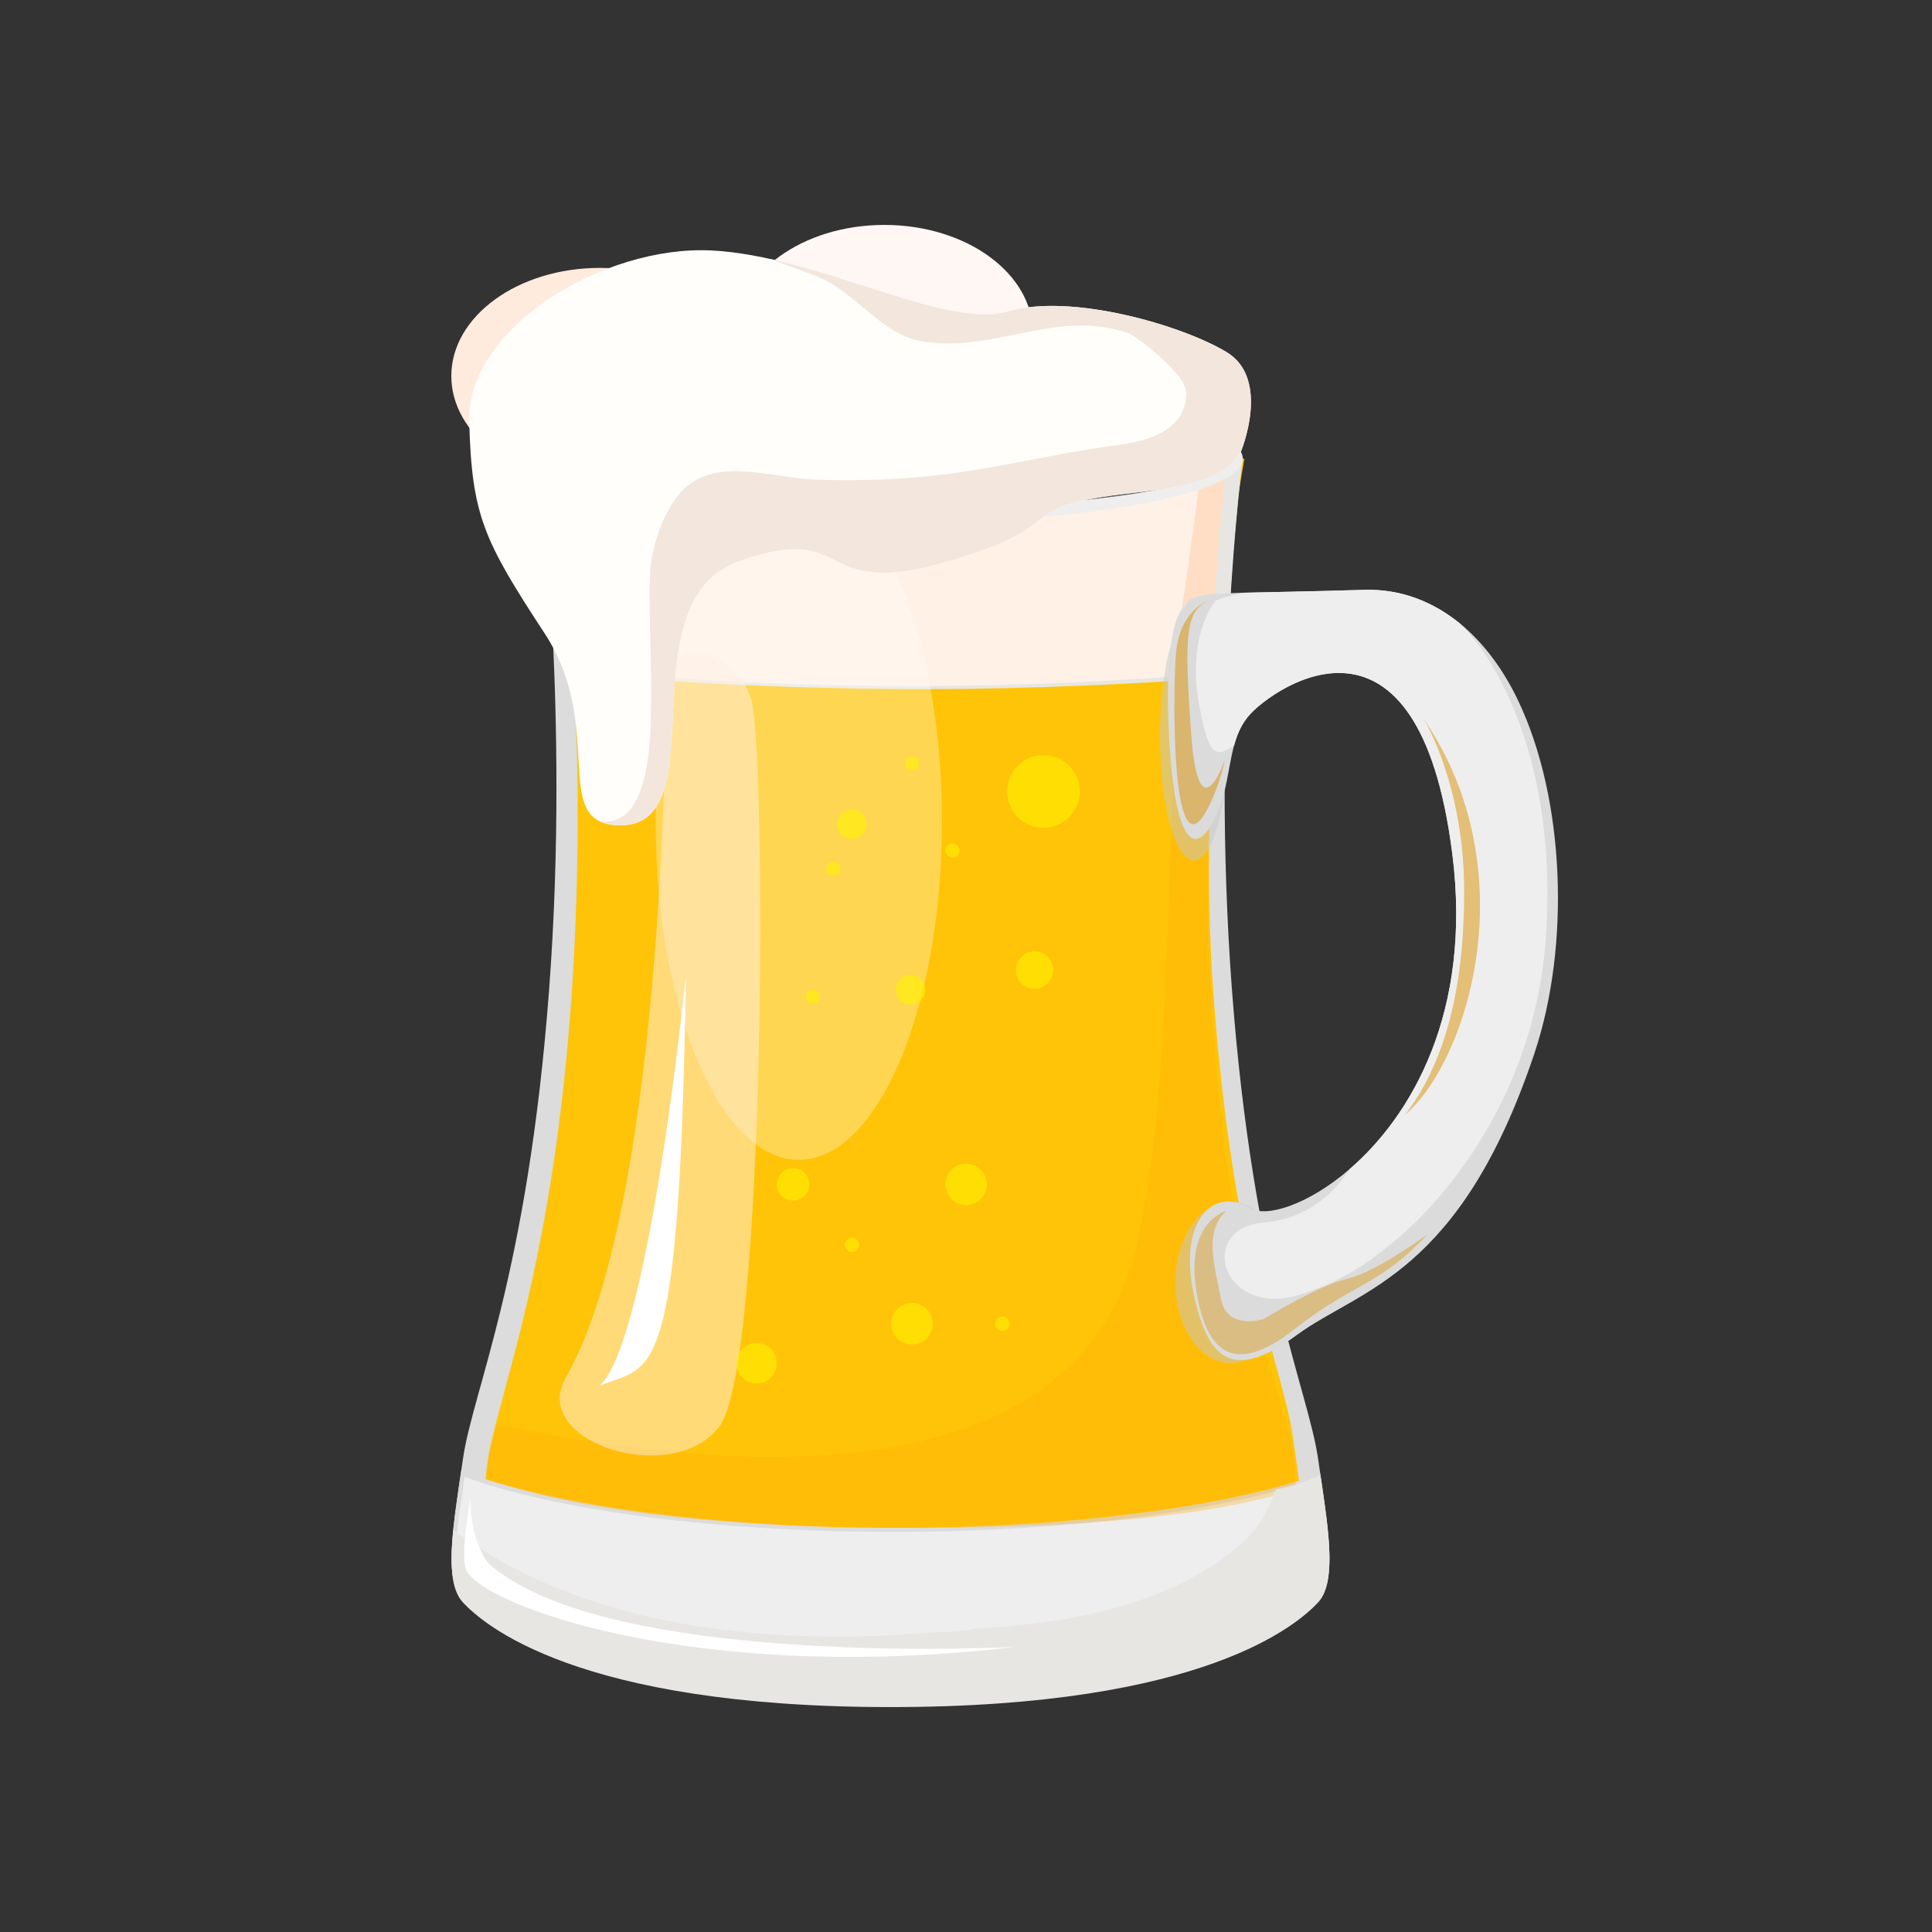 <?xml version="1.0" encoding="utf-8"?>
<!-- Generator: Adobe Illustrator 22.0.1, SVG Export Plug-In . SVG Version: 6.00 Build 0)  -->
<svg version="1.1" id="Layer_1" xmlns="http://www.w3.org/2000/svg" xmlns:xlink="http://www.w3.org/1999/xlink" x="0px" y="0px"
	 viewBox="0 0 200 200" style="enable-background:new 0 0 200 200;" xml:space="preserve">
<rect x="0" y="0" width="200" height="200" fill="#333333" stroke="none"/>
<style type="text/css">
	.st0{fill:#DCDCDC;}
	.st1{fill:#FFC408;}
	.st2{fill:#EEEEEE;}
	.st3{fill:#E7E6E2;}
	.st4{fill:#FFF1E6;}
	.st5{fill:#FFDEC5;}
	.st6{opacity:0.3;fill:#FFAC06;}
	.st7{fill:#5D5D5D;}
	.st8{opacity:0.3;fill:#FFFFFF;}
	.st9{opacity:0.5;fill:#FFF1E6;}
	.st10{fill:#FFEBDE;}
	.st11{fill:#FFF7F3;}
	.st12{fill:#FFFEFA;}
	.st13{fill:#F2E6DD;}
	.st14{opacity:0.5;fill:#C9C9C9;}
	.st15{fill:#DBDBDB;}
	.st16{opacity:0.4;fill:#D99100;}
	.st17{opacity:0.5;fill:#D99100;}
	.st18{fill:#FFFFFF;}
	.st19{opacity:0.6;fill:#FFF200;}
</style>
<g>
	<path class="st0" d="M136.438,150.952c-1.026-7.044-6.676-18.952-8.902-48.417c-2.225-29.463,1.114-55.06,1.114-55.06H92.186l0,0
		h-36.46c0,0,3.338,25.596,1.112,55.06c-2.226,29.465-7.874,41.372-8.901,48.417c-1.027,7.042-2.053,12.577,0,14.758
		c2.055,2.179,11.641,10.815,44.249,10.815l0,0l0,0l0,0l0,0c32.612,0,42.198-8.636,44.252-10.815
		C138.493,163.529,137.464,157.994,136.438,150.952z"/>
	<path class="st1" d="M133.81,162.439c-0.945,1.023-3.621,3.562-9.805,5.846c-6.186,2.284-15.881,4.313-30.869,4.313
		c-29.972,0-38.781-8.11-40.67-10.159c-1.888-2.048-2.939-4.453-1.994-11.07c0.943-6.613,6.569-19.506,8.616-47.177
		c0.873-11.848,0.969-25.763,0.156-35.498c-1.083-13.006-1.791-21.219-1.791-21.219h71.37c0,0-1.77,9.452-2.851,22.802
		c-0.78,9.61-1.203,21.248-0.345,32.835c2.046,27.671,7.239,38.851,8.183,45.466C134.751,155.195,135.697,160.391,133.81,162.439z"
		/>
	<path class="st0" d="M136.437,165.71c-1.025,1.09-3.936,3.792-10.666,6.225c-6.729,2.433-17.279,4.59-33.583,4.59
		c-32.61,0-42.196-8.636-44.252-10.815c-1.922-2.045-1.145-7.029-0.193-13.442c9.489,3.547,26.042,5.894,44.875,5.894
		c18.304,0,34.456-2.218,44.059-5.597C137.607,158.835,138.331,163.697,136.437,165.71z"/>
	<path class="st2" d="M135.747,165.85c-0.7,0.726-2.282,2.187-5.377,3.795c-1.397,0.724-3.097,1.475-5.163,2.205
		c-6.649,2.345-17.074,4.423-33.182,4.423c-20.896,0-32.225-3.497-38.162-6.534c-3.217-1.642-4.85-3.149-5.565-3.89
		c-1.899-1.967-1.128-6.775-0.19-12.953c9.376,3.419,25.732,5.68,44.343,5.68c18.084,0,34.043-2.137,43.532-5.393
		C136.903,159.224,137.618,163.91,135.747,165.85z"/>
	<path class="st3" d="M128.649,47.476c0,0-1.281,9.224-1.672,22.646c-9.364,0.687-20.593,1.215-30.964,1.215
		c-13.267,0-25.912-0.609-37.429-1.708c-1.106-13.006-2.856-22.152-2.856-22.152H128.649z"/>
	<path class="st4" d="M126.438,47.161c0,0-1.227,9.224-1.599,22.646c-8.958,0.687-19.7,1.215-29.62,1.215
		c-12.69,0-24.787-0.609-35.803-1.708c-1.059-13.006-2.733-22.152-2.733-22.152H126.438z"/>
	<path class="st3" d="M130.37,169.645c-1.397,0.724-3.097,1.475-5.163,2.205c-6.649,2.345-17.074,4.423-33.182,4.423
		c-20.896,0-32.225-3.497-38.162-6.534c5.323-3.727,20.47,1.943,38.324,1.943C109.888,171.683,124.926,165.962,130.37,169.645z"/>
	<path class="st5" d="M127.077,47.476c0,0-0.176,1.275-0.421,3.567c-0.007,0.059-0.011,0.12-0.017,0.184
		c-0.343,3.269-0.81,8.502-1.091,15c-0.004,0.078-0.008,0.157-0.011,0.236c-0.05,1.18-0.096,2.402-0.13,3.659
		c-0.008,0-0.016,0-0.022,0.004c-1.338,0.097-2.717,0.189-4.123,0.28c1.146-7.661,2.264-15.267,3.225-22.929H127.077z"/>
	<path class="st6" d="M134.142,154.21c-9.917,3.013-23.318,3.952-40.398,3.952c-17.57,0-33.075-1.47-43.344-5.042
		c-0.061-0.786,0.242-3.142,1.06-5.704c3.883,0.576,57.764,14.355,66.067-17.935c4.12-16.021,3.311-51.067,4.431-59.076
		c1.312-0.09,2.599-0.183,3.848-0.28c-0.309,9.212-1.207,20.1-0.523,32.026C127.309,137.578,134.168,145.032,134.142,154.21z"/>
	<path class="st3" d="M132.042,154.21c-1.341,3.952-3.095,5.297-5.044,6.803c-7.296,5.535-17.274,7.086-26.08,7.589
		c-0.755,0.252-3.27,0.378-4.276,0.378c-16.937,1.452-35.967-0.359-49.706-10.573c-0.362,3.494-0.272,6.139,1,7.491
		c2.056,2.181,11.642,10.818,44.252,10.818c16.303,0,26.853-2.159,33.583-4.593c6.729-2.431,9.641-5.133,10.666-6.225
		c1.895-2.012,1.17-6.874,0.239-13.144C134.526,153.511,134.802,153.581,132.042,154.21z"/>
	<path class="st2" d="M52.629,47.476c0,3.75,17.019,6.79,38.01,6.79c20.993,0,38.011-3.041,38.011-6.79
		c0-3.75-17.019-6.789-38.011-6.789C69.647,40.688,52.629,43.727,52.629,47.476z"/>
	<path class="st7" d="M53.911,47.476c0,2.928,16.444,5.303,36.728,5.303c20.285,0,36.729-2.375,36.729-5.303
		c0-2.929-16.444-5.303-36.729-5.303C70.355,42.173,53.911,44.547,53.911,47.476z"/>
	<path class="st8" d="M97.513,85.014c0,19.358-6.635,35.052-14.818,35.052c-8.186,0-14.821-15.693-14.821-35.052
		c0-19.358,6.636-35.051,14.821-35.051C90.878,49.963,97.513,65.656,97.513,85.014z"/>
	<path class="st9" d="M68.98,69.888c0,0,0.135,53.847-10.261,72.459c-4.361,6.875,10.967,11.771,15.783,5.276
		c4.816-6.495,4.869-70.682,3.22-75.394C76.073,67.517,69.947,65.632,68.98,69.888z"/>
	<g>
		<path class="st10" d="M77.475,38.926c0,6.183-6.884,11.195-15.377,11.195s-15.377-5.012-15.377-11.195
			c0-6.183,6.884-11.193,15.377-11.193S77.475,32.744,77.475,38.926z"/>
		<path class="st11" d="M106.922,34.479c0,6.181-6.884,11.195-15.376,11.195c-8.492,0-15.377-5.014-15.377-11.195
			c0-6.183,6.885-11.195,15.377-11.195C100.038,23.284,106.922,28.296,106.922,34.479z"/>
		<g>
			<path class="st12" d="M128.424,46.843c0,0,3.199-7.585-1.447-10.392c-4.647-2.805-16.168-6.139-22.643-4.21
				c-6.474,1.929-19.54-5.755-30.677-6.313c-11.138-0.56-25.345,7.979-25.083,17.714c0.264,9.735,1.491,12.277,7.805,21.924
				c6.314,9.647,0.642,19.351,7.308,19.854c10.948,0.826,0.76-23.01,12.774-27.308c12.015-4.296,7.631,4.123,21.662,0
				c14.032-4.121,5.542-5.539,19.293-7.103C123.495,50.316,126.538,49.517,128.424,46.843z"/>
			<path class="st13" d="M126.977,36.451c-4.647-2.805-16.168-6.139-22.643-4.21c-5.332,1.59-15.141-3.342-24.658-5.442
				c1.644,0.585,3.268,1.213,4.892,1.811c4.276,1.761,6.793,6.29,11.32,6.792c7.294,1.007,13.596-3.438,20.891-0.922
				c0.755,0.25,6.026,4.193,6.026,6.208c0,4.657-5.786,5.194-7.547,5.447c-10.817,1.509-16.52,3.941-30.69,3.523
				c-4.836-0.144-10.9-2.684-14.339,1.592c-2.362,2.938-2.934,7.151-2.934,8.156c-0.396,9.305,2.18,26.391-5.197,25.627
				c0.433,0.206,0.955,0.339,1.59,0.387c10.948,0.826,0.76-23.01,12.774-27.308c12.015-4.296,7.631,4.123,21.662,0
				c14.032-4.121,5.542-5.539,19.293-7.103c6.077-0.692,9.12-1.491,11.007-4.166C128.424,46.843,131.623,39.257,126.977,36.451z"/>
		</g>
	</g>
	<path class="st14" d="M120.08,76.181c0,7.12,1.582,12.892,3.533,12.892c1.951,0,3.533-5.772,3.533-12.892
		c0-7.122-1.582-12.894-3.533-12.894C121.663,63.287,120.08,69.06,120.08,76.181z"/>
	<path class="st14" d="M133.12,132.757c0,4.616-2.564,8.362-5.723,8.362c-3.161,0-5.724-3.746-5.724-8.362
		c0-4.62,2.563-8.364,5.724-8.364C130.556,124.393,133.12,128.137,133.12,132.757z"/>
	<path class="st15" d="M158.848,109.026c-7.694,22.982-18.006,24.359-24.547,29.137c-6.54,4.78-9.244,2.893-10.754-4.338
		c-1.51-7.234,1.888-11.132,5.911-8.741c1.631,0.966,5.945-0.335,10.267-4.071c6.348-5.476,12.708-16.196,10.613-32.657
		c-3.521-27.672-18.363-17.232-20.942-14.403c-0.848,0.935-1.316,2.019-1.639,3.195c-0.661,2.398-0.722,5.194-2.198,7.937
		c-2.2,4.088-4.15,1.194-4.592-10.061c-0.438-11.259,1.637-12.202,1.637-12.202c0.612-1.14,1.214-1.331,6.107-1.462
		c2.666-0.072,6.61-0.121,12.527-0.3c3.713-0.11,7.081,1.18,9.927,3.512c0.004,0.002,0.01,0.009,0.012,0.009
		c2.411,1.981,4.446,4.71,5.992,7.968C162.034,82.782,162.562,97.934,158.848,109.026z"/>
	<path class="st2" d="M160.037,96.951c-1.243,18.112-12.41,28.76-15.094,31.024c-2.684,2.264-5.186,4.322-10.085,5.955
		c-8.397,2.8-11.112-6.818-4.002-7.381c4.846-0.383,7.605-3.555,8.869-5.537c6.348-5.476,12.708-16.196,10.613-32.657
		c-3.521-27.672-18.363-17.232-20.942-14.403c-0.848,0.935-1.316,2.019-1.639,3.195c-2.046,1.55-2.699,0.722-3.589-4.013
		c-1.405-7.464,1.654-10.9,1.654-10.9c0.184-0.188,1.258-0.537,2.889-0.875c2.666-0.072,6.61-0.121,12.527-0.3
		c3.713-0.11,7.081,1.18,9.927,3.512c0.004,0.002,0.01,0.009,0.012,0.009c0.011,0.011,0.018,0.021,0.028,0.028
		C154.827,68.13,161.279,78.837,160.037,96.951z"/>
	<path class="st16" d="M126.955,125.334c0,0-4.15,1.103-3.155,7.986c0.995,6.884,4.036,9.119,10.199,4.278
		c6.163-4.843,8.804-4.462,13.835-9.873c0,0-5.344,3.961-8.363,4.653c-3.02,0.69-8.615,4.151-8.615,4.151s-3.837,1.294-4.466-2.089
		C125.76,131.057,124.567,127.535,126.955,125.334z"/>
	<path class="st17" d="M125.07,62.194c0,0-2.956,0.942-3.334,5.471c-0.377,4.528-0.503,26.036,4.151,14.087
		c0.754-2.012,0.88-3.019,0.88-3.019s-2.684,7.799-3.448-2.641C122.553,65.652,122.745,63.317,125.07,62.194z"/>
	<path class="st17" d="M147.374,74.414c0,0,4.108,6.604,4.193,17.504c0.082,10.9-2.265,18.532-6.121,23.479
		C151.819,110.036,158.191,90.282,147.374,74.414z"/>
	<path class="st18" d="M71.005,100.934c0,0-3.773,37.86-8.931,42.514C67.609,141.184,70.347,144.114,71.005,100.934z"/>
	<path class="st18" d="M48.691,155.23c0,0-1.046,5.555-0.465,7.188c1.307,3.674,23.771,12.018,56.853,8.066
		c0,0-42.051,2.275-54.439-8.574C50.64,161.91,48.748,159.947,48.691,155.23z"/>
	<g id="XMLID_44_">
		<path id="XMLID_53_" class="st19" d="M111.773,82.158c-0.128,2.072-1.911,3.648-3.983,3.521c-2.071-0.127-3.648-1.909-3.521-3.982
			c0.127-2.072,1.911-3.646,3.981-3.521C110.322,78.303,111.899,80.087,111.773,82.158z"/>
		<path id="XMLID_55_" class="st19" d="M80.415,141.248c-0.071,1.15-1.061,2.025-2.211,1.955c-1.15-0.07-2.026-1.06-1.957-2.21
			c0.072-1.15,1.062-2.025,2.212-1.955C79.61,139.107,80.486,140.098,80.415,141.248z"/>
		<path id="XMLID_52_" class="st19" d="M109.022,100.542c-0.068,1.064-0.983,1.872-2.046,1.808
			c-1.065-0.064-1.875-0.981-1.808-2.045c0.064-1.064,0.98-1.874,2.043-1.808C108.275,98.562,109.086,99.477,109.022,100.542z"/>
		<path id="XMLID_51_" class="st19" d="M95.795,102.552c-0.051,0.845-0.782,1.489-1.627,1.436c-0.844-0.05-1.489-0.779-1.435-1.624
			c0.052-0.847,0.778-1.491,1.624-1.439C95.202,100.979,95.845,101.705,95.795,102.552z"/>
		<path id="XMLID_58_" class="st19" d="M89.721,85.413c-0.052,0.845-0.781,1.491-1.626,1.438c-0.845-0.051-1.488-0.778-1.436-1.625
			c0.052-0.845,0.779-1.489,1.624-1.438C89.128,83.842,89.771,84.569,89.721,85.413z"/>
		<path id="XMLID_50_" class="st19" d="M83.777,122.707c-0.058,0.926-0.853,1.629-1.777,1.572c-0.926-0.057-1.629-0.853-1.572-1.776
			c0.057-0.926,0.851-1.629,1.778-1.572C83.13,120.988,83.834,121.783,83.777,122.707z"/>
		<path id="XMLID_49_" class="st19" d="M96.548,137.162c-0.073,1.184-1.091,2.082-2.273,2.01c-1.181-0.072-2.081-1.09-2.007-2.271
			c0.072-1.182,1.09-2.082,2.271-2.01C95.72,134.964,96.619,135.98,96.548,137.162z"/>
		<path id="XMLID_54_" class="st19" d="M102.15,122.737c-0.072,1.182-1.092,2.081-2.271,2.01c-1.182-0.074-2.084-1.091-2.01-2.273
			c0.073-1.182,1.089-2.082,2.272-2.01C101.323,120.537,102.221,121.555,102.15,122.737z"/>
		<path id="XMLID_48_" class="st19" d="M95.14,79.076c-0.023,0.407-0.373,0.714-0.776,0.69c-0.407-0.026-0.713-0.374-0.688-0.78
			c0.024-0.405,0.373-0.712,0.776-0.688C94.857,78.324,95.166,78.671,95.14,79.076z"/>
		<path id="XMLID_47_" class="st19" d="M86.992,89.977c-0.023,0.405-0.372,0.714-0.778,0.688c-0.404-0.024-0.711-0.374-0.687-0.778
			c0.023-0.403,0.372-0.712,0.777-0.689C86.71,89.224,87.018,89.572,86.992,89.977z"/>
		<path id="XMLID_46_" class="st19" d="M99.333,88.086c-0.027,0.405-0.374,0.714-0.778,0.688c-0.405-0.024-0.715-0.372-0.688-0.779
			c0.023-0.405,0.372-0.712,0.776-0.688C99.05,87.334,99.357,87.682,99.333,88.086z"/>
		<path id="XMLID_56_" class="st19" d="M104.502,137.077c-0.026,0.405-0.374,0.712-0.779,0.688
			c-0.404-0.026-0.714-0.373-0.688-0.779c0.024-0.405,0.374-0.714,0.779-0.69C104.218,136.323,104.526,136.67,104.502,137.077z"/>
		<path id="XMLID_45_" class="st19" d="M84.873,103.237c-0.025,0.405-0.373,0.714-0.779,0.688c-0.405-0.024-0.714-0.374-0.688-0.779
			c0.025-0.405,0.374-0.712,0.78-0.688C84.59,102.482,84.896,102.832,84.873,103.237z"/>
		<path id="XMLID_57_" class="st19" d="M88.923,128.914c-0.024,0.407-0.372,0.712-0.779,0.69c-0.404-0.025-0.714-0.376-0.688-0.78
			c0.024-0.405,0.373-0.712,0.78-0.689C88.64,128.161,88.947,128.509,88.923,128.914z"/>
	</g>
</g>
</svg>
